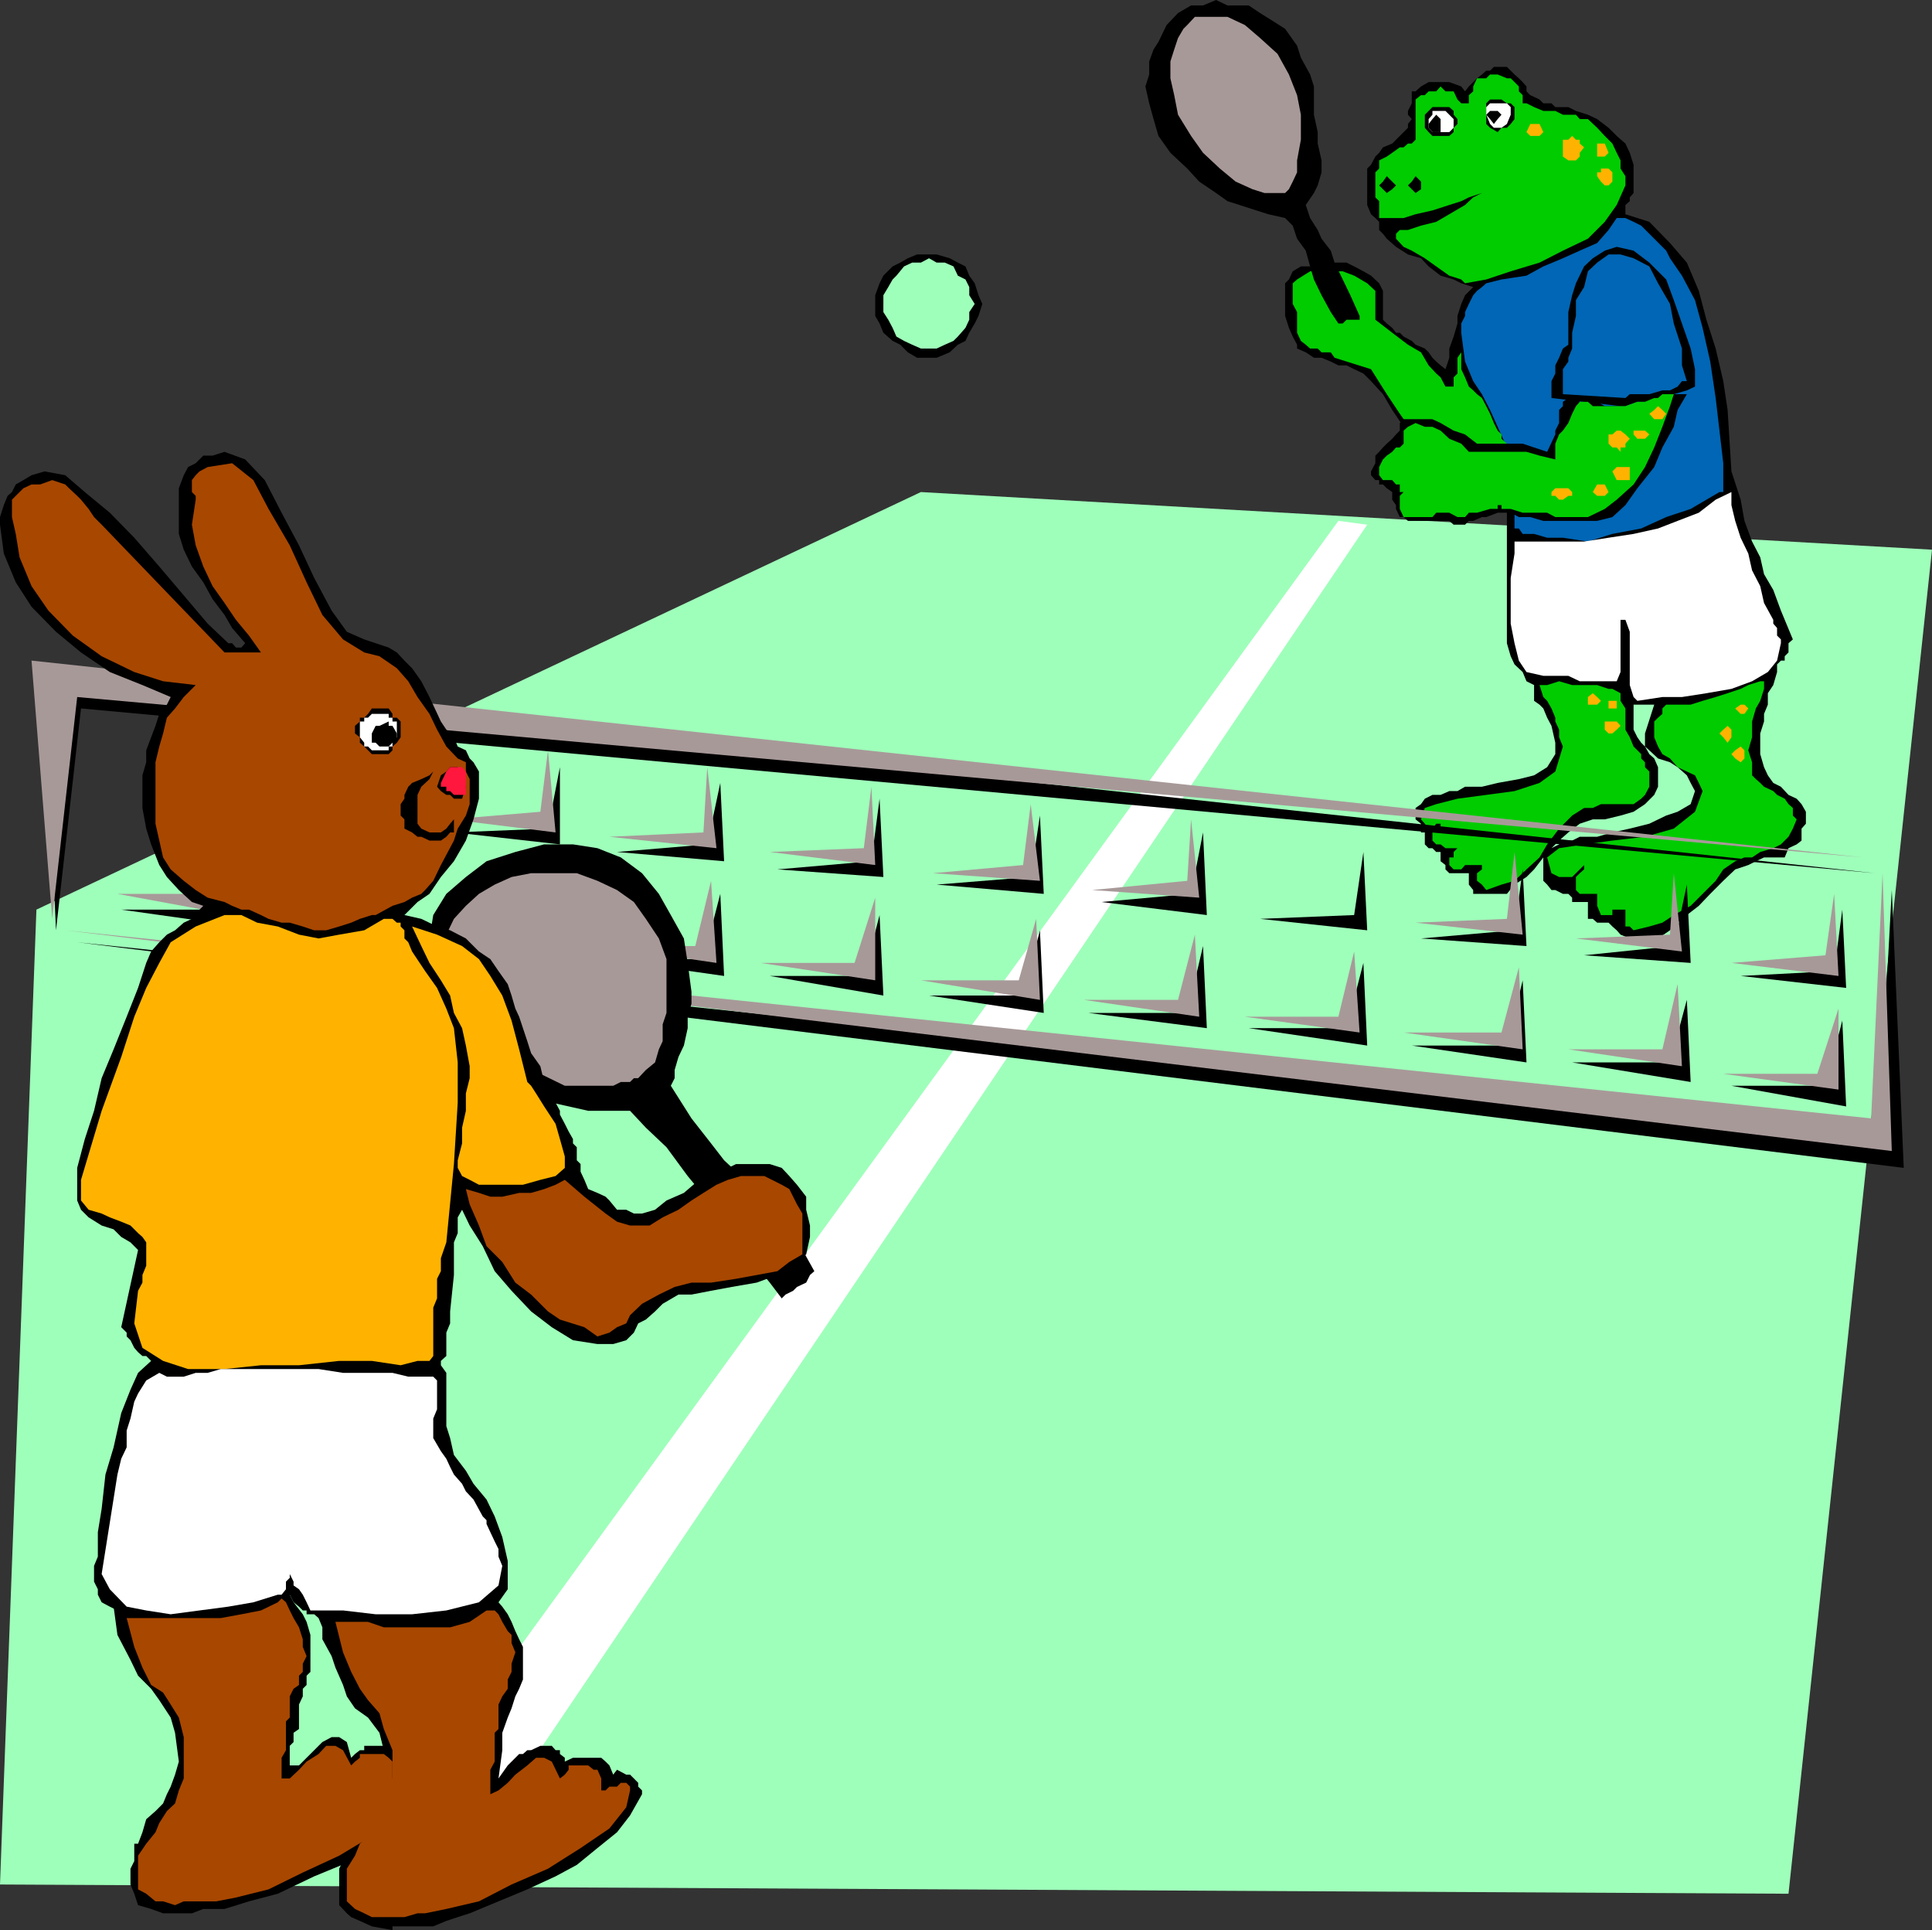 <svg xmlns="http://www.w3.org/2000/svg" width="355.398" height="355"><rect width="100%" height="100%" fill="#333333" stroke="none"/><path fill="#9effba" d="m355.398 101.102-186-10.602L6.7 167.3 0 346.603l329 1.699 26.398-247.2"/><path fill="#fff" d="M246.2 95.8 67.7 341.3 85 343 251.5 96.5l-5.3-.7"/><path d="M161 55.902v-1.601l.8-2.2.7-1.402L164.2 49l1.402-.7 1.398-.8 1.7-.7h3.6l2.4.7 1.5.8 1.402.7.699 1.7 1 1.402L180 54.3l.7 1.601-.7 2.2-.7 1.398-1 1.7-.698 1.5-1.403.702-1.5 1.399-2.398 1h-3.602l-1.699-1-1.398-1.399-1.403-.703-1.699-1.5-.7-1.699-.8-1.398v-2.2"/><path fill="#9effba" d="M162.5 55.902v-1.601l.898-1.5.801-1.399.7-.703L166.3 49l1.5-.7h1.597l1.5-.8 1.403.8h1.5l1.597.7.801 1.7 1.403.702.699 1.399v1.5l1 1.601-1 1.5v1.399l-.7 1.5-1.402 1.601-.8.797-1.598.703-1.5.7h-2.903l-1.597-.7-1.5-.703-1.403-.797-.699-1.601-.8-1.5-.899-1.399v-1.5"/><path d="m269.5 16.8.7-.898 1.5-1.5.902-.703.796-.699h.704l.699-.7h2.398l.7.7.703.7.796.702.704.7.699.8v.899l.699.699 1.7.8.698.7h1.5l.704.7h2.398l1.398.702 2.204.7 1.699.8 2.097 1.598 1.5 1.5L299 26.402l.8 1.7.7 2.199V35.5l-.7.8v.7l-.8.7v1.702l4.398 1.399 3.801 3.898 3.102 3.602L312.5 53.5l1.398 5.3 1.704 5.302 1.398 6 .8 5.3.7 11.297 1.7 5.203.698 3.899 1.403 3.8 1.5 2.899.699 3.102 1.7 2.898 1.402 3.8 2.199 5.302-.801.699V120l-.7.7v.8h-.698l-.704.7v1.402L326.2 126l-1 1.5v2.102l-.699 1.699v1.398l-.7 2.203v3.797l.7 2.403.7 1.5 1 1.398 1.402.7 1.398 1.5 1.5.702.898 1 .801 1.399v2.199l-.8.902v2.2l-.899.699-1.5.699-.7 1.7h-3.8l-1.5.702-1.398.7-2.403.8L317 162l-2.398 2.402-2.102 2.2-3.102 2.398-2.199 2.102-2.199 1.5h-5.2l-1.698-.7-.704-.8-.796-.7-.704-.703h-2.097L293 169h-.898v-3.098h-2.903v-.8l-.699-.7h-1l-1.398-.703h-.704l-.796-1-.704-.699v-4.3l.704-1 .796-.7 1.403-.7.699-.698h1.7l1.402-.7h3.199l2.8-.8 3.2-.7 3.597-.902 3.102-1.5 2.102-.7 2.398-1.398.8-2.402-.8-1.5-.7-1.398-1.698-1.5-1.403-.903L305 139.5l-1.602-1.5-.796-.7v-2.398l1.699-5.3H300.5v4.597l.7 1.403.698 1 .704.699.796 1.398.903.801.699 1.602v3.597l-.7 1.5-1.698 1.703-2.102 1.399-2.398.699-2.903.7H293l-2.398.8-2.102 1.602-1.7 1.5-1.402 1.398-1.5 1.7-1.699 2.202-1.398 1.399-2.2 1.398-1.402 1.703H271v-.703l-.8-1v-2.097h-3.598l-.704-.7v-.8l-.898-.7V156.7h-.8l-.7-.699h-.7l-.698-.7v-2.198h-.704V151.5l-1-.8v-2.098l1-.7.704-1 1.398-.703h1.5l1.602-.699h1.5l1.398-.8h3.102l2.898-.7 3.898-.7 2.801-.698 2.403-1.5 1.5-2.403v-2.097l-.704-3.102-.796-1.5-.704-1.7-.699-.698-1-.7V126l-1.398-.7-.7-1.698-1.5-1.403-.703-1.5-.699-2.398V85.199l-4.597 3.102-4.5-.899-3.903-1.5-2.097-2.101-2.403-3.102-1.5-2.199-2.097-3.098-1.704-2.902-2.199-2.398-1.398-1.403-1.7-.797-1.402-.703h-1.5l-1.398-.699-1.7-.7H241.7l-1.5-1-1.597-.698v-.7l-.801-1.5-.7-1.601-.703-2.2v-6l.704-.699.699-1.5 1.5-.902H241l1.398-.7h5.301l1.403.7 1.699.902 1.398.797 1.5 1.403.7 1.398v5.3l.703.7 1 .8.699.9h.699l.7.702 1.5.797.698.703 1.704.7.699.699.699 1 .7.699.8.7.898.702.704-2.101v-1.7l.796-2.199.704-2.402v-1.398l.699-2.2.699-1.601 1.5-1.5-2.2-.7-1.402-.699L265 50.7l-2.2-1.7-1.402-1.5-2.398-.7-2.2-1.398-1.698-1.5-.704-.902-.699-.7v-1.5l-.699-.698-.8-.7-.7-1.703V31l.7-.7.8-1.5.7-.698.698-1 1.704-.7.699-.703L259 23.5v-.7l.7-.898-.7-.8v-.7l.7-1.402v-2.2h.698l1-.898 1.403-.8h3.8l2.2.8.699.899"/><path fill="#0c0" d="M260.398 20.402v-2.101l1-.801h.704l.699-.7h1.398l.801-.898.898.899h1.5l.704 1.5.699.699h1.398v-1.5l.801-.7v-.898l.7-1.5h1.698l.704-.703h1.398l1.7.703h.698l.704.7.796.8v.899l.704.699V19h.699l1.398.7 1.7.702h2.203l1.398.7h2.398l.704.8h1.5L293.8 23.5l1.398 1.5 1.403 1.402.796 1.7.704 1.398V31l.898 1.402v1.7l-1.602 3.597-2.199 3.102-3.097 3.101-4.602 2.2-4.3 2.199-5.302 1.601-4.5 1.5-3.898.7-.7-.7-2.198-.703L264.199 49l-2.097-1.5-2.403-1.398-1.5-.7-1.398-1.5V43l.699-.7h1.5l2.398-.8 2.801-.7 2.403-1.398L269.5 37.7l1.5-1.398 1.602-.801-2.403.8-1.398.7-2.2.7-3.101 1-3.102.702-2.199.7h-4.5V37l-.699-.7v-4.6l.7-.7v-1.5l1.402-.7 1-.698 1.398-1h.7l.8-.7h.7l.698-.703v-5.297"/><path d="m259 34.102.7-.7.698-1 1 1v1.399l-1 .699L259 34.102"/><path fill="#0066b5" d="M297.398 40.102H299l1.5.699 1.398.699 4.602 4.602.7 1.398 2.198 3.2 2.403 4.5 1.398 5.1 1.403 6.2 1 6.7 1.398 12v5.3h-.7l-2.402 1.402-2.898 1.7-4.5 1.5-4.602 2.097-5.296 1-4.5 1.403-4.602-.7h-2.898l-2.403-.703h-2.097l-.704-1h-.796v-8.898l-1.403-6L275.5 78.5l-1.398-3.098-1.5-2.902L271 70.102l-1.5-3.602-.7-5.3v-1.7l.7-1.398v-.7l.7-1.5.8-1.601.7-.801.902-.7.796-.698 2.801-.7 4.602-.703L283.898 49l3.602-1.5 3.102-1.398 3.199-1.403 2.097-2.398 1.5-2.2"/><path fill="#fff" d="M278.602 98.902v2.899l-.704 4.5v8.398l.704 3.602.796 3.199 1.403 2.102 3.097.699h4.602l2.102 1h6.796l.704-1.7V114H299l.8 2.2v9.8l.7 2.2.7.702 4.6-.703h3.598l4.5-.699 4.602-.8 3.8-1.4 2.9-1.698 1.698-2.102.704-3.2v-.698l-.704-.7V115.5l-.699-.8v-.7l-1.699-3.098-.7-3.101-1.5-2.899-.698-3.101-1.403-2.899-1-3.101-.699-2.899V90.5l-2.898 1.402-3.102 2.399-3.898 1.5L305 97.199l-4.5 1-4.602.703-4.5.7h-12.796v-.7"/><path fill="#0c0" d="m304.3 135.602.7 1.699.8 1.398 1.4.801 1.402 1.602 1.699.8 1.5.7.699 1.398.7 1.5-1.4 3.8-3.902 3.102-5.296 1.5-6 .7-5.204.699-4.597.699-2.2 1.7.797 2.902 1.403.699h2.398l.7-.7.703-.699.796-.8v.8l-.796.7-.704.699v2.398l.704.703h3.199v2.2l.699 1.699h2.102v-1H299v3.101h.8l.7.7 2.898-.7 2.403-.703 2.097-1.398 3.102-1.7 4.602-4.601 1.398-2.098 2.2-1.5 1.698-.703h1.403l1.5-1 2.398-.699 1.403-.7 1.398-1.398.8-1.5.7-1.703-.7-.699v-1.398l-.8-.7-.7-1-1.402-.703-.699-.699-1.699-.8-.7-.7-.8-.7-.7-.698v-2.403l-.698-2.199.699-2.398v-2.903l.699-2.398.8-1.399.7-2.203v-1.398h-.7l-2.198.699-1.403.7-2.398.8-2.2.7-2.402.702-2.199.7h-4.5l-.7.699v1l-.8.699-.7.7v2.902"/><path d="M273.398 20.402V19l.704-.7h2.097l1 .7h.7l.703.7v2.202l-.704.899-.699.699h-1l-.699.8-1.398-.8-.704-.7v-2.398"/><path fill="#fff" d="M273.398 20.402V19.7l.704-.699h3.097l.7.7v1.402l-.7 1.699-1 .699h-1.398l-.7-.7-.703-1.698v-.7"/><path d="m273.398 21.102.704-.7h1.398l.7.7-.7.8-.7.899-.698-.899-.704-.8M262.102 22.8v-1.698l.699-.7.699-.703h3.102l.796.703v.7l.704.8v.899l-.704.699v.8l-.796.7H263.5l-.7-.7-.698-.8v-.7"/><path fill="#fff" d="M262.8 22.8v-.898l.7-.8v-.7h2.398l.704.7.796.8V23.5l-.796.8H263.5l-.7-.8v-.7"/><path d="m262.8 22.8.7-.898.7-.8.8.8v2.399h-1.5l-.7-.801v-.7m-9.1 11.302.698-.7.704-1 1.699 1.7-.7.699-1 .699-.703-.7-.699-.698"/><path fill="#0c0" d="m283.2 126 .698 2.2.704.702.796 1.399.704 1.699v.7l.699 1.5v1.402l.699 1.699-1.398 4.601-2.903 2.098-4.597 1.5-5.204.7-5.296.702-3.903 1-2.097.7-.704 2.097.704.801.699.902h.699l.7-.902h.8v.902l-1.5.7v1.5l.7.699h.8l.898.699h2.204l-.704.7v1h-.796v1.402l.796.8h1.403l.699-.8h3.102v.8l-.903.7V162l.903.7.796 1 2.801-1 2.403-.7 2.199-2.098 2.398-2.203 1.403-2.398 2.199-2.899 2.398-2.402 2.2-1.398H293l1.5-.7h6l1.398-1 .704-.703.796-1.5v-2.797l-.796-.8v-.903l-.704-.699v-.8l-1.398-1.4-.7-1.698-.8-1.403v-3.898l-.898-1.399V127.5l-1.5-.8h-.704l-2.097-.7h-4.602l-2.398-.7-2.2.7H283.2"/><path fill="#ffb300" d="M287.5 27.102v-1.403h1l.7-.699.698.7h.704v.702l.796.7-.796 1v.699l-.704.699H288.5l-1-.7v-1.698m6.3 5.3V31.7h.7V31h1.398l.704.7v1.702l-.704.7h-.699l-.699-.7-.7-1m0-4.3v-1.7h1.4l.698 1.7-.699.699h-1.398v-.7M280.8 24.3l.7-1.5h1.7l.698 1.5-.699.7H281.5l-.7-.7m38.4 106 1-.698h.698l.704.699-.704 1h-.699l-1-1m-2.899 4.601.7-.703.8-.699.7.7v1.402l-.7 1-.8-1-.7-.7m-24.198-6v-.703l.898-.699.8.7.7.702-.7.7h-1.698v-.7m3.098 4.598v-.8h2.198l.704.8-.704.7-.796.702h-.704l-.699-.703v-.699m.699-3.898v-.7h1.5v1.399h-1.5v-.7"/><path fill="#0c0" d="m268.8 64.8-.698 1v2.9l-.704.702v1.7h-1.5l-.898-1.7-.8-.703-1.4-1.5-1.402-2.398L259 63.402l-2.898-2.203L253 58.801V53.5l-1.5-1.398-2.398-1.403-2.102-.797h-6l-2.398 1.5-.801.7v3.8l.8 1.5V61.2l.7 1.5.898.703.801.7h1.398l.704.699h1.699l.699 1 6.7 2.101 2.902 4.598 2.398 3.602 2.2 3.097 3.1 3.102 1.4 1.5 3.198 2.101 2.102.797h3.898l.704-.797V85.2l1.398-1.398v-.7l.7-1.5h1l-1-.902v-.797l-.7-.703-.7-1.398-.698-1.7-.704-1.402-.796-1.5-.903-.699-.699-.7-.8-.698-.7-1.7-.7-1.5v-3.101"/><path d="M288.5 63.402v-6l.7-3.101.698-2.2 1.5-3.101L293 47.5l2.2-1.398 2.198-.7 3.102.7 2.898 2.199 3.102 3.101 1.398 3.797 1.5 4.301L311 64.102l.8 3.8v3.2l-1.5.699-2.402.699-2.097.7-2.403.702H301.2l-2.2.798h-.898l-12.704-1.5v-3.097l.704-1.403v-1.5l.699-1.398.699-1.7 1-.699"/><path fill="#0066b5" d="M289.2 64.102v-2.903l.698-3.097v-2.903l1.5-2.398.704-2.899 1.699-1.601 2.097-1.5h2.204l2.398.699 2.898 1.5L305 52.102l2.2 3.8.698 3.598 1.5 4.602v3.097l.903 2.903h-.903l-.796 1-1.403.699h-1.398l-2.403.699h-3.597l-.801.7-11.5-.7v-4.598l1-1.402v-.7l.7-1.698"/><path d="m288.5 73.2-1 .702v.797l-.7.703v2.399l-.698 1.398v.703l-1.5 3.2-4.5-1.5h-8.403l-2.199-1.7-2.102-.703L265 77.801l-1.5-.7h-5.3l-.7.7v1.398l-.7.703-.698.797-1 .903-.704.699-.699.8-.699.7v1.398l-.8 1.5v.703l.8.899h.7v.8h.698l.704.7 1 .699v1.402l.699 1v.7l.699 1.5h.7l.8.699h7.602l.796.699h2.102l.7-.7h.8l1.602-.698h.796l2.102-.801h1.7v-.7.7h.698l1.5.8h2.102l2.398.7h9.903l2.8-.7L299 92.903l2.2-3.101 3.1-3.899 1.5-3.601 2.098-3.801.704-3.098L310.3 72.5h-2.403l-.699.7H305.8l-.801.702h-2.398l-2.102.797h-5.3l-1.4-.797h-3.198l-.704-.703H288.5"/><path fill="#0c0" d="m290.602 73.902-.704.797-.699 1.403-.699 1.699-1 1.398-.7.703-.698 1.7V84.5l-2.903-.7-2.398-.698h-10.602l-1.398-1.5-2.2-.903L265 79.2l-1.5-.699h-1.398l-1.704-.7-1.398.7-.8.7v2.402l-.7.699h-.7l-.698.8-1 .7-.704.699-.699 1.402v1.5l.7.899h1.703l.699.8h.699V90.5h.7l-.7.7v2.402l.7 1.5h5.3l.7-.801h2.402l1.5.8h1.398l.7-.8h1.5l2.402-.7h1.398v-.699h.7v.7h1.698l2.204.699h4.5l1.5.8h6l3.097-1.5 2.2-1.699 3.101-2.8 2.102-3.2 1.699-3.601 1.5-3.801 1.398-3.8.7-2.2H305.8l-.801.7h-.7l-1.698.702h-1.403L299 74.7h-6l-.898-.797h-1.5"/><path fill="#ffb300" d="M300.5 79.902V79.2h2.102l.796.703-.796.797h-1.403l-.699-.797m2.898-3.801.903-.7.699-.703.8.703.7.7-.7 1h-1.5l-.902-1M296.602 86.7l.796-.798h2.403v2.399h-2.403l-.796-1.602m-.704-5.999v-.798h.704l.796-.703h.704l.898.703.8.797-.8.903v.699h-.898v.8l-.704-.8h-.796l-.704-.7V80.7m-10.5 9.8.704-.7h2.398l.7.7v.7h-.7l-1 .702h-.7l-.698-.703h-.704V90.5m7.602 0 .8-1.398h1.4l.698 1.398-.699.7h-1.398l-.801-.7"/><path d="M215.3 28.102 213.103 25l-.903-3.098-.8-2.902-.7-3.098.7-2.203v-2.398l.8-2.2.903-1.402 1.5-3.097 2.097-2.2L219.102 1h2.199l2.398-1 2.102 1h3.898l2.102 1.402 2.398 1.5 2.2 1.399 2.203 3.101.699 2.2L241 13.699l.7 2.203v5.2l.698 3.199v2.101l.704 3.098v2.2l-.704 2.402-.699 1.398-1.5 2.2.801 2.402 1.398 2.199.704 1.601 1.699 2.2.699 2.199 1.5 3.101 1.398 2.899 1.704 3.8v.7h-2.403L247 59.5h-.8l-1.4-2.098-1.698-3.101-1.403-2.899L241 49l-.8-2.898-1.598-2.2-.801-2.402-1.403-1.398-3.097-.7-2.2-.703-3.101-1-2.2-.699-2.1-1.5-3.098-2.098L218.398 31l-3.097-2.898"/><path fill="#a89999" d="M215.3 11.3v3.102l.7 3.098.7 3.602L219.101 25l2.199 3.102L224.398 31l2.903 2.402 3.097 1.399 2.204.699h3.796l.704-.7.699-1.398.8-1.703V29.5l.7-3.8v-4.598l-.7-3.602-1.5-3.8L235 9.901 231.8 7 229 4.602l-3.2-1.5h-6l-1.402 1.5-.699.699-1 1.699L216 9.102l-.7 2.199"/><path d="m132.5 164.402.7 15.098-21.802-3.098h18l3.102-12"/><path d="M345.602 208.102 348 163.699l2.2 51.102-336-41.5 331.402 34.8"/><path fill="#ffb300" d="m318.5 138.7.7-.7 1-.7.698.7v1.5l-.699.7-1-.7-.699-.8"/><path d="m14.898 130.3-4.597 40.802L8.199 124.3l336.7 36.3-330-30.3m323.999 37 .704 14.4-19.403-2.2 17.2-.898 1.5-11.301m-.001 20.399.704 15.8-21.102-3.8h17.3l3.098-12m-28.598-25 .7 14.402-19.602-1.403 16.5-1.699 2.403-11.3m-.001 21.202L311 199l-21.8-3.598h18l3.1-11.5"/><path d="M280.102 159.902 280.8 174l-19.403-1.398 17.204-1.5 1.5-11.2m.001 20.398.699 15.102-21.102-3.101h17.5l2.903-12M250.8 156.7l.7 14.402L231.8 169l17.302-.7 1.699-11.6m-.001 20.402.7 15.199-21.8-3.2h18l3.1-12m-29.5-23.999.7 15.199-19.398-2.399 16.5-1.5 2.199-11.3M221.3 174l.7 15.102-21.8-2.801h18.198L221.301 174M191.3 150l.7 14.402-19.7-1.703 17.302-1.398L191.3 150m0 21.102.7 15.199-21.102-3.2H188.2l3.102-12M161.8 146.902l.7 14.399-19.5-1.399 17.3-1.5 1.5-11.5m0 21.398.7 14.802-20.898-3.602h17.296l2.903-11.2M132.5 144l.7 14.402-19.7-1.703 16.602-1.398L132.5 144m-29.5-2.898V155.3l-19.5-2.2 17.3-.699 2.2-11.3M43.398 155.3l1 15.102-22.097-3.101h18.3l2.797-12"/><path fill="#a89999" d="m130.8 162 1 15.102L110.603 174h17.296l2.903-12"/><path fill="#a89999" d="m344.2 205.7 2.1-45.098 1.7 51.097-336-40.597 332.2 34.597M14.2 128.2 9.601 169 5.8 121.5l336.898 36.2-328.5-29.5"/><path fill="#a89999" d="m337.398 164.402.801 15.098-19.699-2.398 17.3-1.403 1.598-11.297m.802 21.098v14.902L317 197.5h17.3l3.9-12m-30.302-24.898 1.5 14.398-19.5-2.398 17.301-.7.7-11.3m.703 20.398.796 15.102L288.5 193h17.3l2.802-12m-30-24.3 1.5 15.202-19.704-2.203L277.2 169l1.403-12.3m.795 21.202.704 15.098-21.903-3.098h18l3.2-12M249.102 175l1 14.902L229 187h17.2l2.902-12m-30-24.3 1.5 14.402-19.704-1.403 17.5-1.699.704-11.3m.698 21.202.802 15.098-21.204-3.098H216.7l3.102-12m-30.2-24L191.3 162l-19.7-1.398 16.598-1.5 1.403-11.2M190.602 169l.699 14.902-21.903-3.601h18L190.602 169M160.3 144.7l.7 14.402-19.398-2.403 17.296-.699 1.403-11.3m.699 20.402V180.3l-21.102-3.2H157.2l3.801-12m-30.899-23.998L131.8 156l-19.7-2.098 17.297-.8.704-12M100.8 138l1.4 15.102-19.4-2.403 16.598-1.398L100.801 138M42 153.102l.7 15.199-21.098-3.899h17.5l2.898-11.3"/><path d="m104.602 161.3.796 15.102-21.898-3.101h18l3.102-12"/><path d="m115.898 204.3 2.903 3.102 3.8 3.598 3.899 5.3 4.3 5.2 3.802 5.3 3.898 5.302 3.102 3.8 2.199 2.899.699-.7 1.398-.699.704-.703 1.699-.797.699-1.402.8-.7-3.902-7-3.597-4.3-3.102-3.098-2.898-3.101-3.102-2.899-2.398-3.101-3.602-4.602-3.8-6 .703-1.398v-1.5l.699-2.399 1-2.101.699-3.2V187l.7-2.398v-2.2l-.7-5.3-.7-4.5-2.402-4.301-2.199-3.899-3.097-3.8-3.903-2.903-4.3-1.699-4.5-.7h-5.297l-5.301 1.4-5.301 1.702-3.8 2.899-3.598 3.101-2.403 3.899-.699 4.3.7 4.5 1.402 6.801 3.097 5.2 2.903 4.597L91 197.5l4.5 2.902 6 2.399 6.7 1.5h7.698"/><path fill="#a89999" d="m117.398 198.3 1.403-1.5 1.699-1.398.7-2.402.698-1.5v-3.098l.704-2.101v-9.899l-1.403-3.8-2.398-3.602-2.2-3.098-3.101-2.203-3.602-1.699-3.796-1.398h-8.403l-3.597.699L91 162.699l-2.898 1.703-2.403 2.2L83.5 169l-1.398 2.902v3.797l.699 3.801 1.398 4.402 2.903 4.5 3.097 3.899 4.602 3.101 4.597 2.098 4.5 2.2h8.903l1.398-.7h1.7l.703-.7h.796"/><path d="m25.398 229.902-3.097 14.2 1 1v.699l.699.699.7 1.402.698.797.801.703h.7l.902.899-2.403 2.199L24 255.602l-1.7 4.3-1.402 6.297-1.5 5-.699 6.301-.699 4.3v4.5l-.7 1.7v2.902l.7 1.399v1l.7 1.398 1.5.801 1.402.7 3.796 1.402L30 298.3l4.602-.7 5.199-.699 4.597-.703 4.301-.699 3.102-1.5 1.5-.7.699 1.4 1 .8.7.7h.698v.702h1.403l.8.7.7 1.699v2.199L61 304.602l.7 2.097 1.402 3.203L63.8 312l1.5 2.2 2.398 1.702 2.102 2.797.8 3.203v2.797l-.8 3.203L68.398 331 67 334.602l-2.398 4.5-2.204 4.597v6.703l1.403 1.5.8.7 1.598.699 2.2 1 3.8.699v-.7h7.5l2.403-1 2.097-.698 2.2-.7 5.3-2.203L97 347.5l5.2-2.398 3.902-2.102 3.796-3.098L113.5 337l2.398-3.098 2.204-3.902v-.7l-.704-.698v-.7l-.796-.8-.704-.7h-.699l-1.699-.902-.7.902-.698-1.703-.704-.699-.796-.7h-5.204l-1.5.7v-.7l-.898-.698v-.7h-.8l-.7-.8h-2.102l-1.699.8H97l-.8.7h-.7L94.102 324l-.704.7-1.699 2.402.7-5.2V318.7l1-2.797.703-1.703.698-2.2.699-1.398.7-1.7v-6l-.7-1.402-.7-1.5-.698-1.7-.704-1.398-1-1.402-.699-.8 1.7-2.4v-5.198l-1-4.403L91 278.902l-1.5-3.101-2.398-2.899-1.403-2.402-2.199-2.898-.7-3.102-.698-2.2v-9.8l-1-1.398v-.801l1-.899v-4.3l.699-1.7V241.2l.699-6.699v-6l.7-1.7v-2.898l.8-1.402 1.398 2.902 2.403 3.797L91 233.801l3.102 3.601 3.597 3.797 3.801 2.903 3.898 2.398 4.5.7h2.903l2.398-.7 1.403-1.398.796-1.7 1.403-.703 1.699-1.5 1.398-1.398 2.903-1.7h2.398l3.602-.699 3.8-.703 4.598-.797L143 234.5l2.898-1.7 2.403-2.1.699-3.2v-2.098l-.7-2.902v-2.398l-1.698-2.2-1.403-1.601-1.398-1.5-2.2-.7h-6.203L132.5 215.5l-3.898 1.5-2.801 2.402-3.2 1.399-2.101 1.699-2.398.7h-1.5l-1.403-.7H113.5l-1.398-1.7-.704-.698-1.5-.7-1.699-.703L107.5 217l-.7-1.5v-1.398l-.698-.7V211l-.704-.7v-.8l-.796-1.398-.704-1.403L103 205v-.7l-.8-1.5-.7-.698-.7-1.7-.698-1.402-.704-2.898-1.699-2.403L97 191.5l-.8-2.398-.7-2.102-.7-1.5-.698-2.398-.704-2.102-1.699-2.398-1.5-2.2L88.102 175l-2.403-2.398-2.898-1.5-2.403-.7L77.5 169l-3.102-.7 2.403-2.398 2.199-1.5 2.102-3.101 2.398-2.899 2.2-3.8 1.402-3.903 1-3.797v-5l-1-1.703-.704-.699-.699-1.5-1.5-.7-.699-1.698-1.398-1.403-1-1.5L79 128.2l-1.5-2.898-1.7-2.399-1.402-1.402L73 120l-1.5-.898-2.398-.801-2.102-.7-3.2-1.402-2.8-3.898-3.2-6-2.8-6-3.2-6-3.1-6-3.598-3.801-3.801-1.398-2.2.699h-1.703L36 85.199l-1.398.703-.801 1.5-.903 2.399v8.398l.903 2.903 1.5 3.097 2.097 2.903 1.704 3.097 2.199 2.903 1.398 2.398 2.403 2.8-.704.802h-1l-.699-.801H42l-3.8-3.602-4.4-5.199-4.5-5.3-4.6-5.298-4.5-4.601-4.598-3.801L12 87.402 8.2 86.7l-2.4.703-1.5.899-1.402.8L2.2 90.5l-.8.7-.7 1.702-.699 2.2V96.5l.7 5.3 2.198 5.302 2.903 4.5 4.5 4.597L14.898 120l5.301 3.602 6 2.398 5.2 2.2-.7 1.402-1.398 1.699-.7 2.199-.8 2.102-.903 2.398v2.2l-.699 2.402v6l.7 3.8.902 2.899 1.5 3.8 1.398 2.2 2.2 2.398 2.402 2.203 2.097.7-.699.699L35.301 169l-1.5.7-1.602 1.402-1.5.8-1.398 1.399L27.8 175l-.903 2.102-1.5 4.597L23.301 187l-2.403 6-2.199 5.3-1.398 6-1.7 5.2-1.402 5.3v6l.7 1.7 1.402 1.402 2.398 1.5 2.2.7L22.3 227.5l1.699 1 1.398 1.402"/><path d="m20.898 295.5.704 5.2L24 305.3l1.398 2.9 2.403 2.402 1.5 2.097 2.097 3.203.801 2.797.7 5.301-.7 2.402-.8 2.2-.7 1.398-.699 1.7-1.398 1.402-1.704 1.5L26.2 337l-.8 2.102h-.7v3.199l-.7 1.398v2.903l.7 1.699.698 2.101 2.403.7 2.199.8h5.3l2.098-.8h3.903l4.5-1.403 5.3-1.398 6.7-3.2 6.8-2.8 6-4.602 4.5-3.797L79 330l.7-2.898-.7-.7-.8-.902h-4.5v-2.2l-.7-.698-.8-.7-1.598-.8H67v.8h-.8l-.9.7-.698.699-.801-2.899-1.403-.902H61l-1.7.902-1.5 1.5-1.402 1.399L55 324.699h-1.7v-3.597l.7-.7V318.7l1-.699v-4.5l.7-1.5v-1.398l.698-.7V308.2l.704-.699v-6.8l-.704-2.4-.699-1.398L54 294.7l-.7-1.398-.698-1-.801 1-3.102.699-4.3 1.5h-23.5"/><path fill="#a84700" d="m23.3 297.602 1.4 5.3 1.5 3.797 1.6 3.203 2.2 1.399 1.398 2.199 1.5 2.402.903 3.598v7.602l-.903 2.199-.699 2.398-1.5 1.403-1.398 2.199-.7 1.699-1.703 2.102-1.5 2.199v6.199l1.5.8 1.704 1.4H30l2.2.702 1.6-.703h6l3.598-.699 6-1.5 6.301-3.098 6.7-3.101 6-3.602 5.3-3.797L76.801 331l.699-3.898-.7-.7v-.902h-1.698l-.704.902H73l-.8.7V324l-.7-.7-.898-.698h-4.403v.699l-.898.699-.7.7-1.5-2.798-1.402-.8H60l-1.398 1.5L56.398 324 55 325.5l-1.7 1.602h-1.5V323.3l.802-1.399v-5.3l.699-.7V312l.699-1.398 1-.7V308.2l.7-.699V306l.698-1.398-.699-1.7V301.5L55 299.3l-1-1.698-.7-1.403-.698-1.5L51.8 294l-.7.7-3.1 1.5-3.602.702-3.796.7H23.3M18.7 96.5l-1.4-1.398-1-1.5-1.402-1.7-.699-.703-1.5-1.398-.699-.7-2.398-.8-2.204.8H5.801l-1.5.7-.7.699-.703.7-.699.702v3.2l.7 3.097.703 4.301 2.199 5.3 3.097 4.5 4.5 4.602L18.7 120.7l6 2.903L30 125.3l6 .699-2.2 2.2-1.6 2.1-1.5 1.7-.7 2.902-.7 2.399-.698 2.898V151.5l.699 3.102.699 3.097 1.398 2.203L33.801 162 36 163.7l2.2 1.402 3.1.8 1.4.7 1.698.699h1.403l2.199 1 1.398.699 2.403.7h1.5l2.398.702 2.102.7H60l2.398-.7 2.204-.703 1.597-.699 2.2-.7h.703l3.097-1.698 2.2-.7 1.402-.8 1.699-.7.7-.703L79.7 162l1.402-2.898 2.398-4.5.7-2.2L85.7 150l.698-2.098v-4.601l-.699-1.399V140.2l-1.5-.699-2.097-2.2-1.704-3.1L79 131.3l-2.2-3.1-1.698-2.9L73 122.903l-3.2-2.203-2.8-.7-3.898-2.398-3.801-4.5-2.903-6-3.097-6.801-3.903-6.7-2.796-5.3-3.903-3.102-4.5.703-1.5.797-.699.703-.7.899V90.5l.7.7v.702l-.7 4.598.7 3.8 1.398 3.9 1.704 3.6 2.199 3.102L43.398 114l2.403 2.902L48 120h-6.7L18.7 96.5"/><path d="M65.3 134.2v-.7l.9-.8v-.7h.8l.7-.7.698-1H71.5l.7 1v.7h.8l.7.7v2.902l-.7 1-.8.699V138l-.7.7h-3.102L67 137.3l-.8-.698v-1l-.9-.7v-.703"/><path fill="#fff" d="M66.2 134.2v-1.5h.8v-.7h.7l.698-.7H71.5v.7h.7v.7h.8v2.902l-.8 1v.699h-.7V138h-3.102l-.699-.7H67v-.698l-.8-1v-1.403"/><path d="M68.398 135.602v-.7l.704-1.402h.699l1.699-.8v.8h.7l.8 1.402v1.7h-.8l-.7.699h-1.7l-.698-.7h-.704v-1m11.302 6.301-.7.7-1.5.699-1.7.699-.698.7-.704 1.5v.702l-.699 1V150l.7.7v1.702l1.402.7 1 .8h.699l1.5.7h2.102l1-.7.699-.8h.699V150v.7l-.7.8-.698.902-1 .7H79l-1.5-.7-.7-.902v-5.3l.7-1.5 1.5-1.4.7-1.398"/><path fill="#ffb300" d="m41.3 168.3-5.3 2.102-4.602 2.899-2.097 3.8-2.403 4.598L24.7 187l-2.398 7.402-3.602 9.899L14.9 217v3.8l1.402 1.7 2.398.7 1.5.702 2.102.797 1.699.703 1.398 1.399.801.699.7 1v4.3l-.7 1.7v1.402l-.8 1.5-.7 6 1.5 4.5 3.8 2.399 4.602 1.5H41.3l6.699-.7h7l7.398-.8h6l5.301.8 3.102-.8H79l.7-.899V240.5l.698-1.7v-3.6l.704-1.4v-2.398l1-2.902 1.398-14.398.7-11.301v-7.399l-.7-6.3-1.398-3.602-1.704-3.8-2.199-3.098L75.801 175l-.7-1.7-.703-.698v-1.5l-.699-.7v-.703H73l-.8-.699h-1.598L67 171.102l-4.602.8-3.796.7-3.602-.7-3.898-1.5-3.801-.703-2.903-1.398h-3.097"/><path fill="#fff" d="m29.3 252.5-2.402 1.402-1.5 2.399-.699 1.5-.699 3.101-.7 2.2v3.097l-1 2.102-.698 2.898-2.903 18.301 1.5 2.8 3.102 3.2 3.597.7 4.5.702 5.301-.703L42 295.5l4.602-.8 4.5-1.4h.699l.8-1v-1.398l.7-.703v-3.898 3.199l.699 1.402v.7l1 .699.7 1 .698 1.398.704 1.5h6l6 .703H75.8l6.3-.703 6-1.5 3.598-3.097.7-3.602-.7-1.7v-1.398L91 283.5l-.8-1.7-.7-1.5v-.698l-.7-.7-1.698-3.101-1.403-1.5-.699-1.399-1.5-1.703-.7-1.398-.698-1.5-1-1.399-1.403-2.402v-3.598l.7-1.703v-5.297l-.7-.703h-4.597l-2.903-.699h-9.097l-4.5-.7h-18l-2.403.7H36l-2.2.7h-3.1l-1.4-.7"/><path fill="#ffb300" d="m102.2 216.3 1.698-1.5v-2.1l-.898-3.2-.8-2.8-2.098-3.2-1.5-2.398-.903-1.403L97 199l-1.5-6-1.398-5.3-1.704-4.598L90.2 179.5l-2.097-3.098L85 174l-4.602-2.098-4.597-1.5L77.5 174l1.5 3.102 2.102 3.199 1.699 2.8.699 3.2 1.5 2.8.7 3.2.698 3.8v2.2l-.699 2.8v3.2L85 207.402v2.899l-.8 3.101v1.399l.8 1.5 1.398.699 1.704.902h8.097l3.2-.902 2.8-.7"/><path fill="#a84700" d="m85.7 218.7.698 2.8 1.704 3.902L89.5 229.2l2.898 2.903 2.403 3.8 2.898 2.2 3.102 3.097 2.199 1.5 4.5 1.403 2.398 1.699 2.204-.7 1.398-1 1.7-.699.698-1.5 2.204-2.101 3.097-1.7 2.903-1.402 3.097-.797h3.602l4.597-.703 7.602-1.398 2.2-1.7 2.402-1.402v-7.5l-1-1.699-.704-1.398-.699-1.403-1.398-.797-3.2-1.601h-4.3l-2.403.699-2.097.902-2.403 1.5-2.199 1.399-2.398 1.699-2.903 1.402-2.398 1.5h-3.602l-2.398-.703-2.102-1.5-3.898-3.097-3.602-3.102-1.699.902-2.097.797-2.403.703H95.5l-3.102.7H90.2l-2.097-.7-2.403-.703m-24 79.6 1.402 5.602 1.5 3.598 1.597 3.102 1.5 2.097 2.102 2.403.8 2.898 1.598 3.902v7.399l-.699 2.398-.898 2.203-1.5 1.399-1.403 2.398-1.5 1.403-.898 2.199-1.5 2.398v6l1.5 1.403 1.699.8 1.398.7h6l2.403-.7h1.398l3.903-.8 6-1.403 6-3.097 6.699-2.903 6-3.797 5.3-3.601 3.098-3.899.7-3.101v-.7l-.7-.699h-1l-.699.7h-1.398l-.704.699h-.796v-2.2l-.704-1.601h-.699l-1-.8h-3.597v.8l-.704.902-.898.7-1.5-3.102-1.398-.7h-1.5L97 324.7l-2.2 1.702-1.402 1.5-1.699 1.399-1.5.699v-4.5L91 324v-5.3l.7-.7v-4.5l.698-1.5 1-1.398v-1.7l.704-1.402V306l.699-2.098-.7-1.703v-1.5l-.703-.699-1-1.7-.699-1.398L91 296.2h-1.5l-3.102 2.102-3.597 1H70.6l-2.902-1h-6"/><path d="m80.398 144.7.704.8 1 .7h.699l.699.702H85l.7-2.203-.7-1.398v-1.399l-.8-.8h-1.4l-.698.8-1 .7-.704 2.097"/><path fill="#ff173d" d="M81.102 144v.7h1v.8h.699l.699.7h2.2v-4.298l-.7-.8h-2.2l-.698.8-1 2.098"/></svg>
